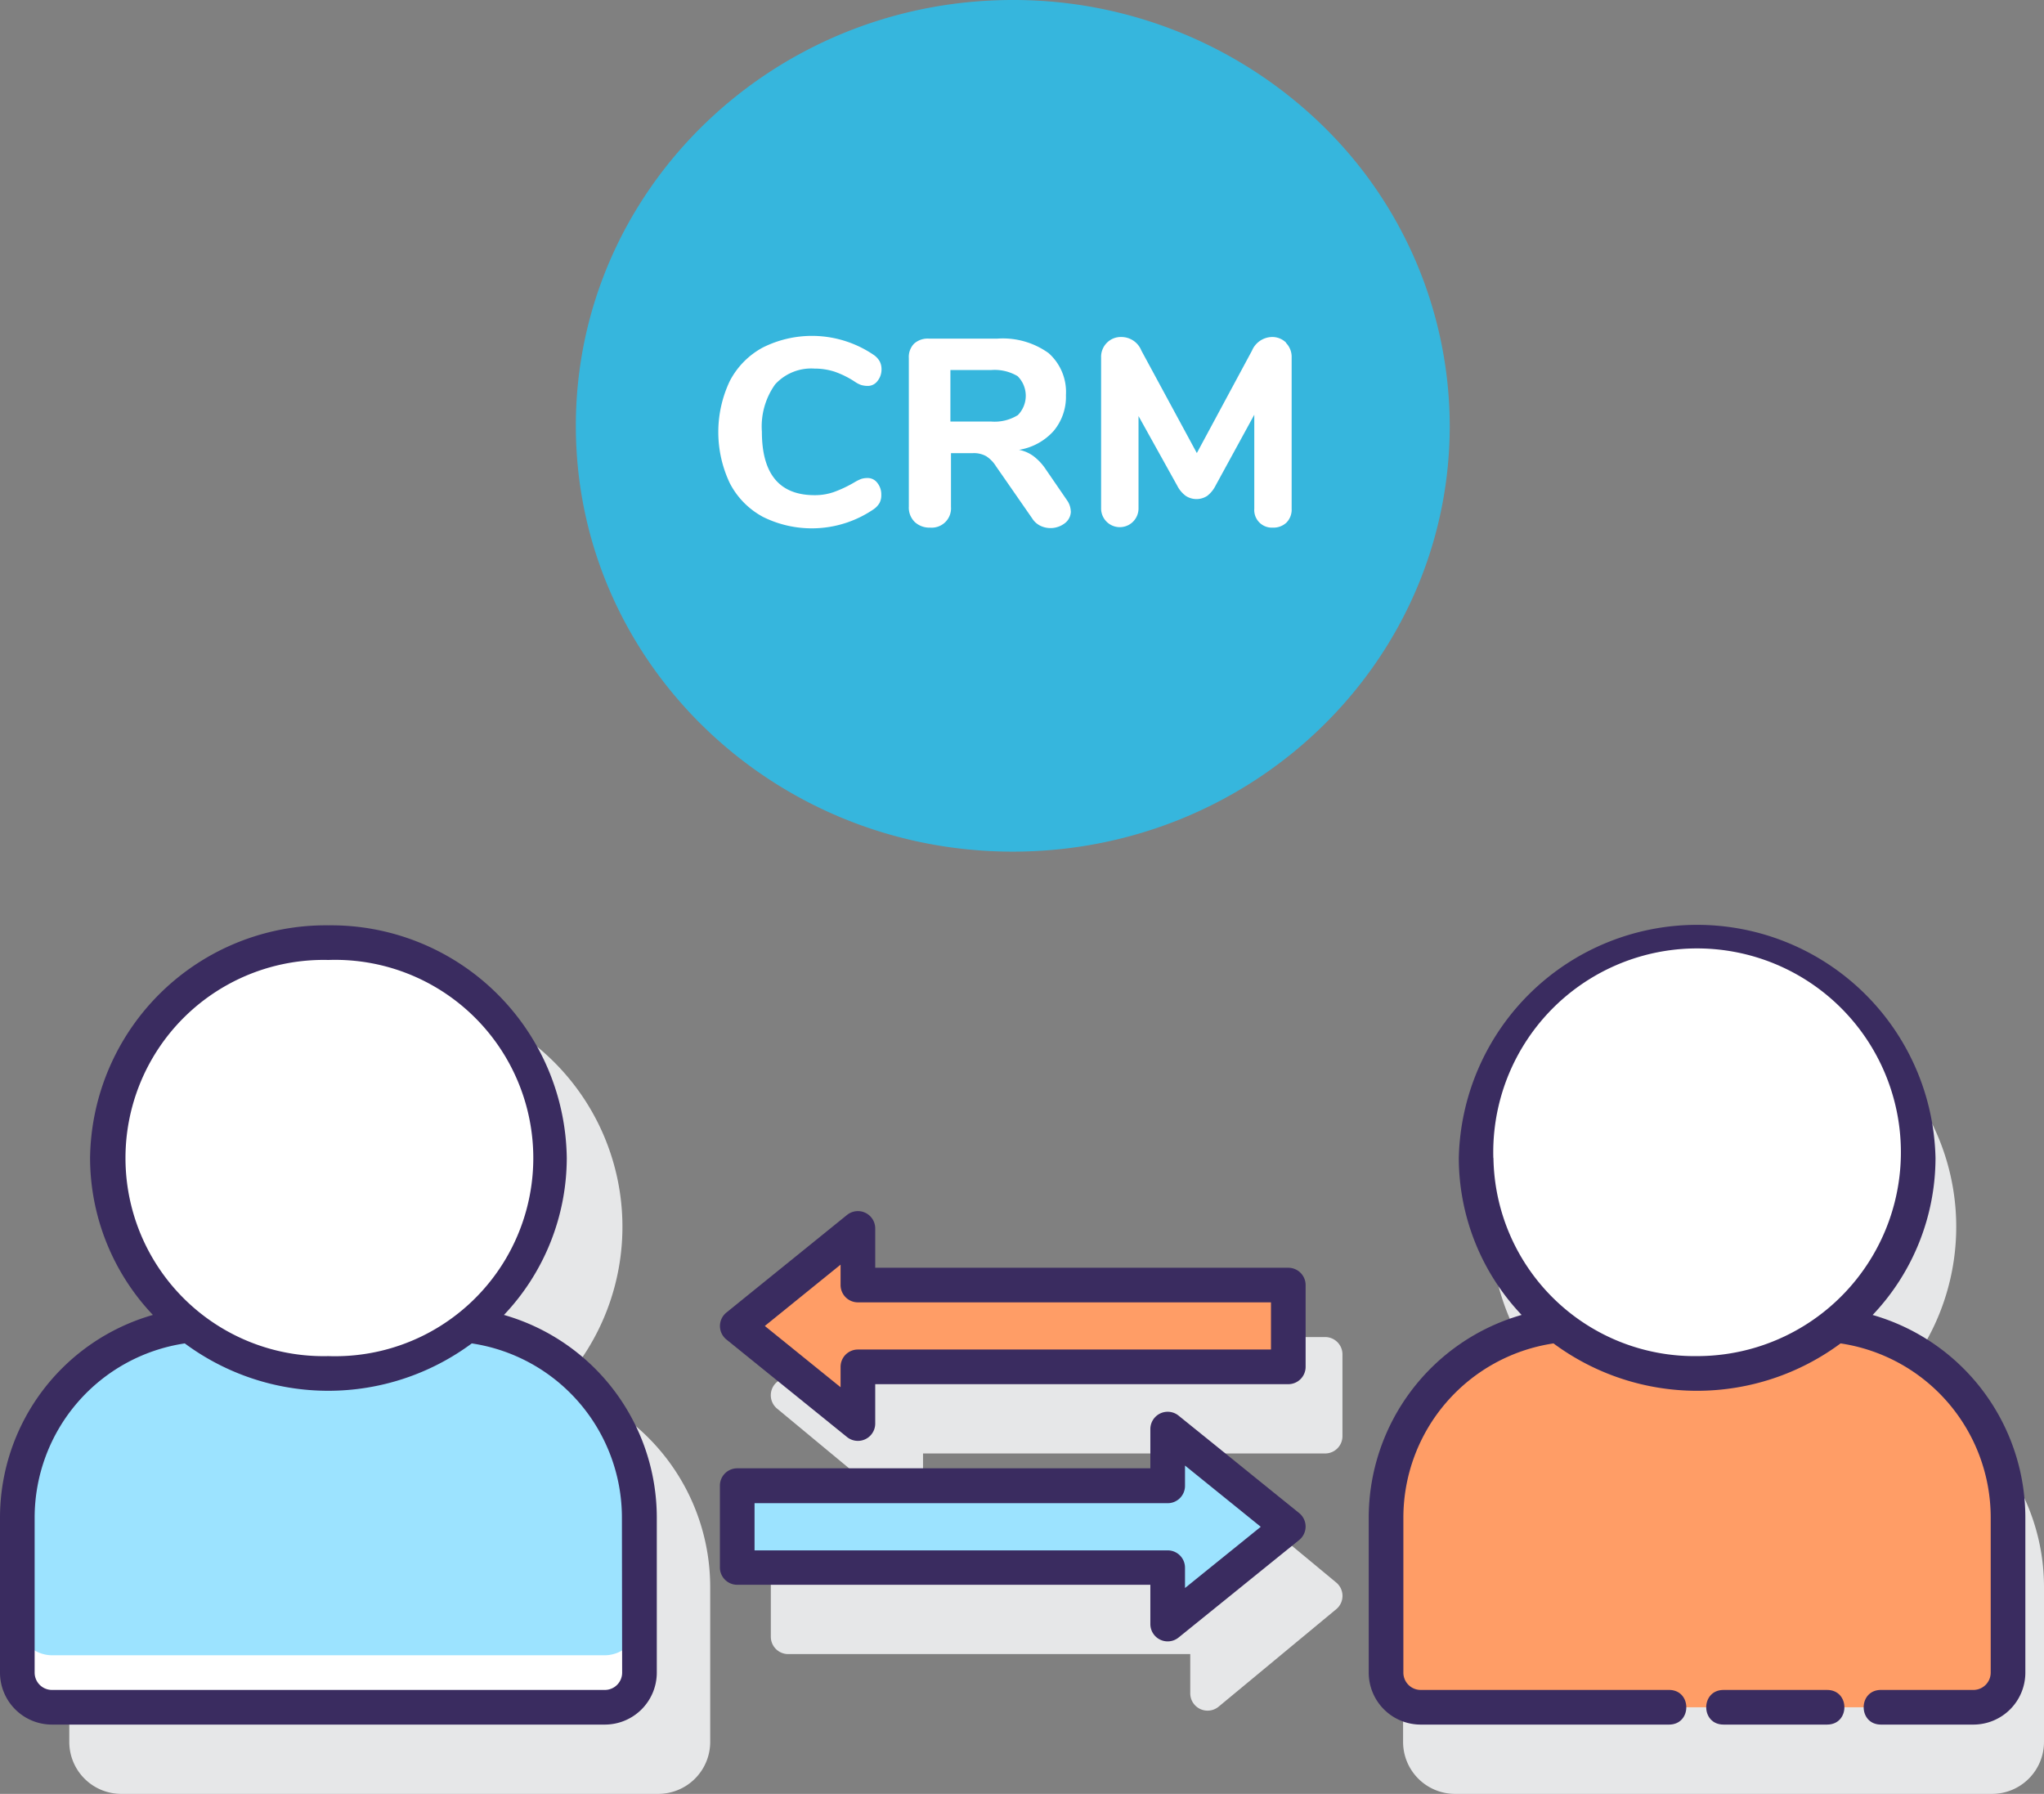 <?xml version="1.0" encoding="UTF-8"?> <svg xmlns="http://www.w3.org/2000/svg" viewBox="0 0 354 310.65"><rect x="0" y="0" width="354" height="310.65" fill="#808080" stroke="none"/> <defs> <style> .cls-1 { fill: #e6e7e8; } .cls-2 { fill: #ff9d66; } .cls-3 { fill: #fff; } .cls-4 { fill: #9ce3ff; } .cls-5 { fill: #3a2c60; } .cls-6 { fill: #36b6dd; } </style> </defs> <g id="Слой_2" data-name="Слой 2"> <g id="Слой_1-2" data-name="Слой 1"> <g> <path class="cls-1" d="M328.06,239.84a40.3,40.3,0,1,0-59.12,0A36.55,36.55,0,0,0,243,274.77v26.88a9,9,0,0,0,9,9h93a9,9,0,0,0,9-9V274.77a36.55,36.55,0,0,0-25.94-34.93Z"></path> <path class="cls-1" d="M97.06,239.84a40.3,40.3,0,1,0-59.12,0A36.55,36.55,0,0,0,12,274.77v26.88a9,9,0,0,0,9,9h93a9,9,0,0,0,9-9V274.77a36.57,36.57,0,0,0-25.94-34.93Z"></path> <path class="cls-1" d="M211.05,257.16a3,3,0,0,0-4.91,2.31v6.8H136.5a3,3,0,0,0-3,3v14.17a3,3,0,0,0,3,3h69.64v6.81a3,3,0,0,0,4.91,2.3l20.37-16.88a3,3,0,0,0,0-4.62Z"></path> <path class="cls-1" d="M229.5,231.54H159.86v-6.8a3,3,0,0,0-4.92-2.32l-20.36,16.89a3,3,0,0,0,0,4.62l20.36,16.88a3,3,0,0,0,4.92-2.3V251.7H229.5a3,3,0,0,0,3-3V234.54a3,3,0,0,0-3-3Z"></path> <path class="cls-2" d="M318.05,229.49a39,39,0,0,1-48.24,0,33.51,33.51,0,0,0-29.76,33.28v26.88a6,6,0,0,0,6,6h95.76a6,6,0,0,0,6-6V262.77a33.51,33.51,0,0,0-29.76-33.28Z"></path> <path class="cls-3" d="M332.21,200.54c0,20.6-17.14,37.3-38.28,37.3s-38.28-16.7-38.28-37.3,17.14-37.3,38.28-37.3,38.28,16.69,38.28,37.3Z"></path> <path class="cls-4" d="M81,229.49a39,39,0,0,1-48.24,0A33.5,33.5,0,0,0,3,262.77v26.88a6,6,0,0,0,6,6h95.75a6,6,0,0,0,6-6V262.77A33.49,33.49,0,0,0,81,229.49Z"></path> <path class="cls-3" d="M104.59,286.65H9.16a6.08,6.08,0,0,1-6.16-6v9a6.08,6.08,0,0,0,6.16,6h95.43a6.08,6.08,0,0,0,6.16-6v-9a6.08,6.08,0,0,1-6.16,6Z"></path> <path class="cls-3" d="M95.16,200.54c0,20.6-17.14,37.3-38.28,37.3s-38.29-16.7-38.29-37.3,17.14-37.3,38.29-37.3,38.28,16.69,38.28,37.3Z"></path> <path class="cls-4" d="M223.12,264.36l-20.89-16.89v9.8H127.68v14.17h74.55v9.8Z"></path> <path class="cls-2" d="M127.68,229.62l20.9,16.89V236.7h74.54V222.54H148.58v-9.8Z"></path> <path class="cls-5" d="M324.33,227.71a39.55,39.55,0,0,0,10.88-27.17,41.29,41.29,0,0,0-82.56,0,39.55,39.55,0,0,0,10.88,27.17,36.54,36.54,0,0,0-26.48,35.06v26.88a9,9,0,0,0,9,9h43c4,0,4-6,0-6h-43a3,3,0,0,1-3-3V262.77a30.52,30.52,0,0,1,26-30.13,41.76,41.76,0,0,0,49.72,0,30.5,30.5,0,0,1,26,30.13v26.88a3,3,0,0,1-3,3h-16c-4,0-4,6,0,6h16a9,9,0,0,0,9-9V262.77a36.53,36.53,0,0,0-26.47-35.06Zm-65.7-27.17a35.3,35.3,0,1,1,35.28,34.3,34.83,34.83,0,0,1-35.26-34.3Z"></path> <path class="cls-5" d="M316.43,292.65H298.5c-4,0-4,6,0,6h17.93c4,0,4-6,0-6Z"></path> <path class="cls-5" d="M87.28,227.71a39.59,39.59,0,0,0,10.88-27.17,40.84,40.84,0,0,0-41.29-40.3,40.83,40.83,0,0,0-41.27,40.3,39.59,39.59,0,0,0,10.88,27.17A36.53,36.53,0,0,0,0,262.77v26.88a9,9,0,0,0,9,9h95.75a9,9,0,0,0,9-9V262.77a36.52,36.52,0,0,0-26.47-35.06ZM56.87,166.24a34.32,34.32,0,1,1,0,68.6,34.31,34.31,0,1,1,0-68.6Zm50.88,123.41a3,3,0,0,1-3,3H9a3,3,0,0,1-3-3V262.77a30.52,30.52,0,0,1,26-30.13,41.75,41.75,0,0,0,49.71,0,30.52,30.52,0,0,1,26,30.13Z"></path> <path class="cls-5" d="M204.11,245.14a3,3,0,0,0-4.88,2.33v6.8H127.68a3,3,0,0,0-3,3v14.17a3,3,0,0,0,3,3h71.55v6.81a3,3,0,0,0,4.88,2.33L225,266.69a3,3,0,0,0,0-4.67ZM205.23,275v-3.52a3,3,0,0,0-3-3H130.68v-8.17h71.55a3,3,0,0,0,3-3v-3.52l13.12,10.61Z"></path> <path class="cls-5" d="M223.12,219.54H151.58v-6.8a3,3,0,0,0-4.89-2.34L125.8,227.3a3,3,0,0,0,0,4.66l20.89,16.89a3,3,0,0,0,4.89-2.34V239.7h71.54a3,3,0,0,0,3-3V222.54a3,3,0,0,0-3-3Zm-3,14.16H148.58a3,3,0,0,0-3,3v3.53l-13.12-10.61L145.58,219v3.53a3,3,0,0,0,3,3h71.54Z"></path> <path class="cls-6" d="M251.08,73.74c0,40.73-33.88,73.74-75.68,73.74s-75.67-33-75.67-73.74S133.61,0,175.4,0a76.67,76.67,0,0,1,53.51,21.6,72.78,72.78,0,0,1,22.17,52.14Z"></path> <path class="cls-3" d="M132.07,89.47a13.78,13.78,0,0,1-5.68-5.81,20.63,20.63,0,0,1,0-17.67,13.84,13.84,0,0,1,5.68-5.79,19,19,0,0,1,19.29,1.29,3.36,3.36,0,0,1,1,1.1,2.9,2.9,0,0,1,.31,1.38,3.16,3.16,0,0,1-.69,2,2.08,2.08,0,0,1-1.68.86,4.16,4.16,0,0,1-1.16-.16,4.7,4.7,0,0,1-1.11-.58,15.84,15.84,0,0,0-3.5-1.73,11.2,11.2,0,0,0-3.45-.53,8.46,8.46,0,0,0-6.84,2.74,12.56,12.56,0,0,0-2.29,8.18q0,11,9.13,11a10,10,0,0,0,3.3-.53A21.28,21.28,0,0,0,148,83.51a7.59,7.59,0,0,1,1.18-.58,3.63,3.63,0,0,1,1.09-.15,2.07,2.07,0,0,1,1.68.85,3.15,3.15,0,0,1,.68,2.05,2.87,2.87,0,0,1-.3,1.41,3.45,3.45,0,0,1-1,1.08,19,19,0,0,1-19.29,1.29Z"></path> <path class="cls-3" d="M185.46,88.5a2.59,2.59,0,0,1-1.06,2.12,4.06,4.06,0,0,1-4.24.42,3.51,3.51,0,0,1-1.41-1.29l-6.25-9A5.58,5.58,0,0,0,170.8,79a4.39,4.39,0,0,0-2.27-.53H164.7v9.3a3.35,3.35,0,0,1-3.6,3.6,3.71,3.71,0,0,1-2.7-1,3.48,3.48,0,0,1-1-2.63V62a3.3,3.3,0,0,1,.9-2.48,3.51,3.51,0,0,1,2.55-.88h11.89a13.58,13.58,0,0,1,8.87,2.51,9,9,0,0,1,3,7.26,9.22,9.22,0,0,1-2.13,6.22,10.26,10.26,0,0,1-6,3.27A6.21,6.21,0,0,1,179,79a9.32,9.32,0,0,1,2.15,2.32l3.61,5.26a3.51,3.51,0,0,1,.69,2Zm-9.22-16.57a4.79,4.79,0,0,0,0-6.79,7.79,7.79,0,0,0-4.59-1.06H164.6V73h7.05a7.63,7.63,0,0,0,4.59-1.09Z"></path> <path class="cls-3" d="M222.7,59.36a3.46,3.46,0,0,1,1,2.55V88.09a3.2,3.2,0,0,1-.9,2.41,3.27,3.27,0,0,1-2.36.87,3.05,3.05,0,0,1-3.21-3.28V71.82l-6.72,12.3a5.16,5.16,0,0,1-1.43,1.75,3.39,3.39,0,0,1-3.72,0,5,5,0,0,1-1.47-1.75l-6.71-12.07v16a3.24,3.24,0,1,1-6.48,0V61.91a3.45,3.45,0,0,1,1-2.55,3.39,3.39,0,0,1,2.53-1,3.73,3.73,0,0,1,3.45,2.36l9.6,17.74,9.55-17.74a3.85,3.85,0,0,1,3.41-2.36,3.39,3.39,0,0,1,2.52,1Z"></path> </g> </g> </g> </svg> 